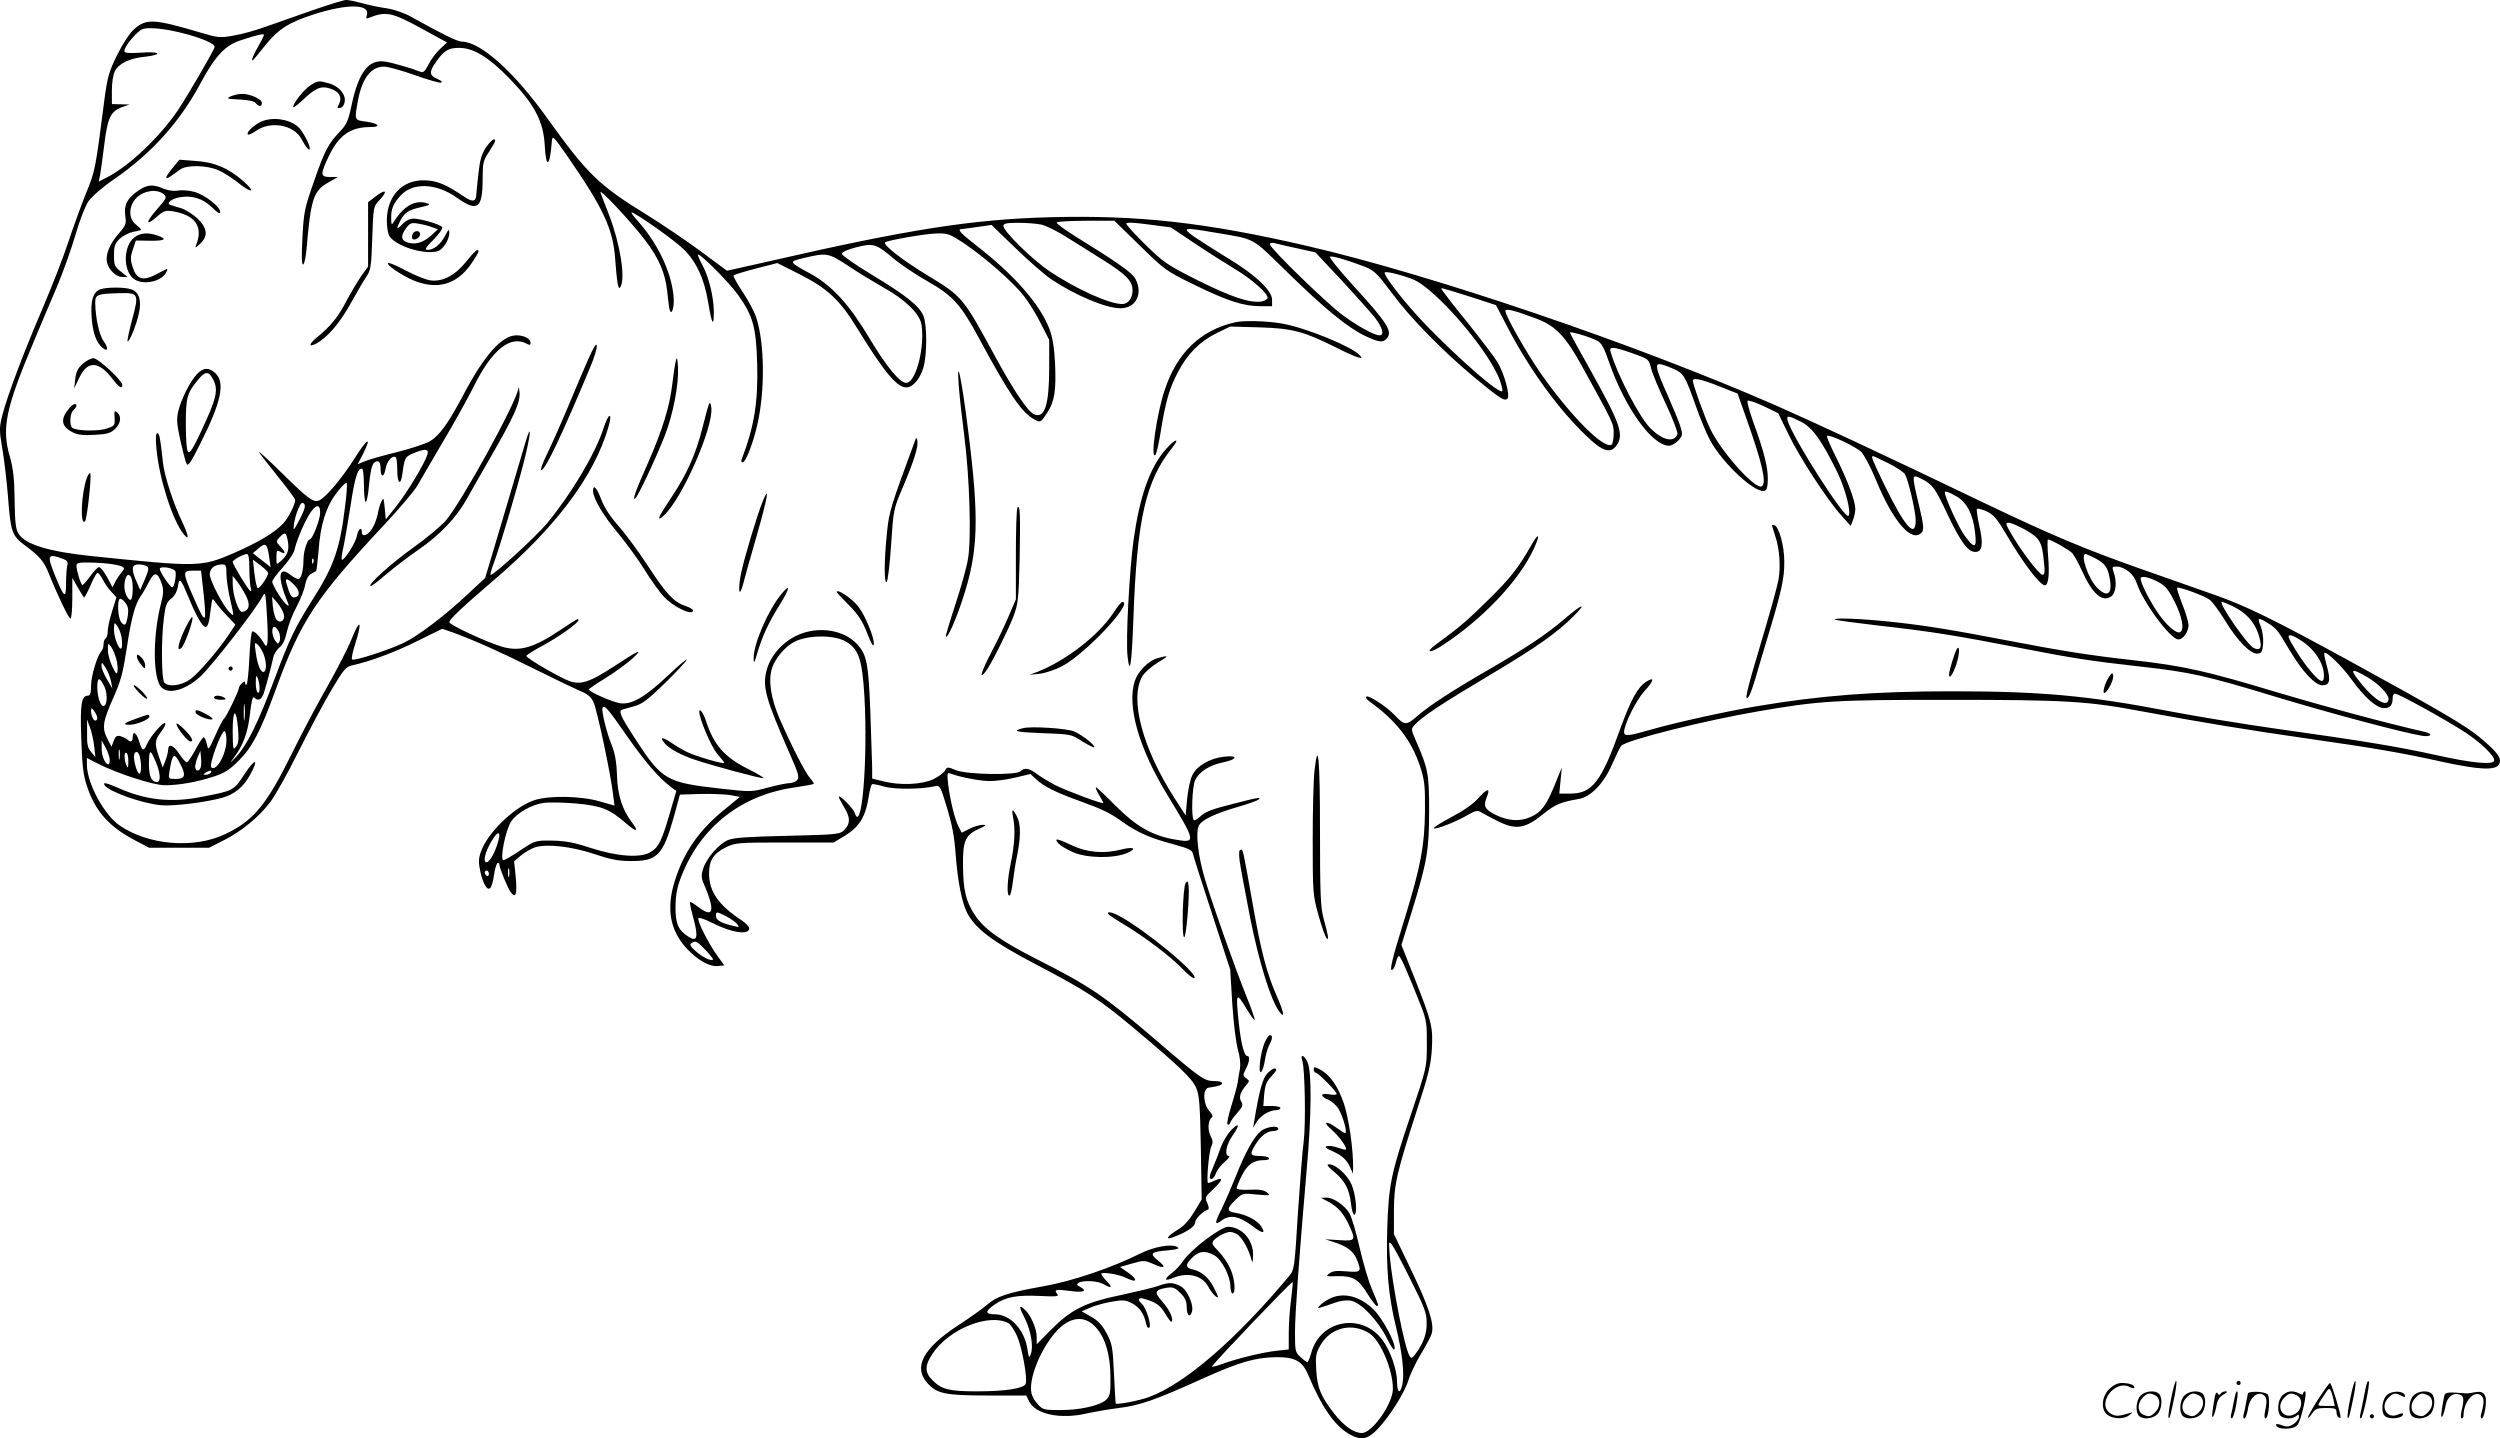 <svg version="1.0" xmlns="http://www.w3.org/2000/svg"
  viewBox="0 0 1200.228 690.455"
 preserveAspectRatio="xMidYMid meet">
<g transform="translate(-0.285,690.971) scale(0.1,-0.1)"
fill="#000000" stroke="none">
<path d="M1505 6861 c-77 -27 -178 -63 -225 -79 -47 -17 -117 -37 -155 -43
-66 -12 -76 -11 -165 16 -221 65 -255 66 -314 14 -19 -16 -54 -69 -80 -122
-40 -81 -47 -106 -61 -209 -44 -342 -45 -350 -90 -458 -23 -58 -61 -162 -84
-232 -23 -70 -77 -209 -120 -310 -93 -216 -174 -431 -197 -522 -15 -60 -15
-72 0 -160 9 -52 21 -155 27 -228 13 -173 19 -190 82 -237 72 -53 92 -78 116
-139 39 -98 94 -212 102 -212 5 0 9 44 9 98 l0 97 26 -45 c14 -25 28 -47 30
-49 2 -2 16 23 31 57 14 34 30 62 34 62 5 0 16 -15 25 -32 9 -18 27 -45 41
-59 l25 -27 -21 -67 c-12 -37 -21 -80 -21 -95 0 -16 -4 -32 -10 -35 -5 -3 -10
-16 -10 -29 0 -12 -5 -27 -10 -32 -20 -20 -50 -120 -50 -166 0 -36 -4 -48 -15
-48 -31 0 -38 -39 -32 -204 4 -126 9 -175 26 -226 39 -122 105 -198 231 -264
l68 -36 145 0 144 0 69 35 c86 43 171 113 225 185 23 30 84 139 135 242 52
103 123 237 159 297 57 96 69 110 97 116 86 19 204 62 314 117 l120 59 55 -19
c105 -39 226 -93 394 -177 94 -47 191 -93 216 -104 33 -13 50 -28 61 -52 17
-35 83 -345 94 -442 l7 -55 -69 20 c-92 27 -249 30 -319 5 -97 -33 -226 -160
-255 -251 -10 -30 -10 -50 -1 -91 15 -65 36 -97 50 -75 5 8 13 36 16 62 4 26
11 50 16 54 5 3 9 1 9 -5 0 -17 40 -115 55 -135 24 -31 31 -10 24 71 l-8 78
32 27 c18 15 47 32 66 39 55 19 174 6 286 -31 76 -26 118 -34 175 -34 129 -1
156 27 209 216 l28 103 96 3 c53 1 117 -1 144 -5 l48 -9 -78 -64 c-121 -99
-193 -204 -236 -344 -39 -128 -22 -230 55 -316 54 -59 113 -93 155 -88 l29 3
-36 50 c-42 59 -95 165 -88 177 3 4 31 -5 62 -21 100 -51 182 -62 182 -27 0 7
-18 25 -39 39 -109 72 -154 137 -154 223 0 64 21 96 81 126 45 22 57 23 282
23 l235 0 45 27 c79 46 109 95 125 202 4 26 11 48 14 51 4 2 30 -3 57 -11 48
-15 178 -14 244 1 25 6 27 3 59 -102 24 -79 36 -140 42 -227 10 -131 30 -229
55 -279 40 -76 122 -138 326 -245 243 -127 311 -171 474 -308 214 -179 282
-243 300 -288 15 -34 18 -82 22 -288 l4 -247 -37 -61 c-25 -41 -50 -68 -81
-86 -47 -28 -60 -50 -19 -34 64 24 105 51 105 69 0 18 36 55 61 63 7 2 6 13
-2 32 -13 27 -11 30 30 68 45 43 48 59 6 40 -14 -7 -29 -12 -32 -12 -10 0 4
156 16 178 8 15 7 27 -5 50 -15 31 -11 76 8 88 5 3 -1 17 -13 30 -31 33 -33
107 -4 112 49 7 65 13 65 22 0 6 -18 10 -39 10 -46 0 -64 12 -278 196 -250
214 -320 261 -571 388 -175 89 -254 145 -299 213 -43 65 -56 120 -57 238 -1
118 11 146 77 176 36 16 38 19 17 19 -14 0 -43 -9 -63 -19 l-37 -19 -14 27
c-19 35 -42 131 -51 205 -6 54 -5 58 12 52 43 -17 142 -36 188 -36 28 0 83 7
123 17 l72 17 28 -26 c35 -33 92 -62 209 -104 112 -41 142 -55 208 -102 67
-48 133 -77 240 -105 70 -19 91 -28 94 -43 2 -10 43 -140 92 -289 l88 -270 10
-165 c6 -92 18 -190 27 -220 10 -33 13 -68 10 -90 -4 -19 -9 -49 -11 -67 -3
-18 -17 -69 -31 -114 -14 -44 -22 -84 -18 -87 4 -4 9 -1 12 6 2 8 18 30 35 49
26 30 29 38 19 54 -13 21 -5 46 26 82 14 16 14 19 -2 30 -17 13 -17 15 -2 45
18 34 21 62 7 62 -15 0 -30 59 -41 160 -15 147 -13 150 39 64 18 -30 35 -53
37 -51 3 3 -14 51 -37 108 -54 133 -161 435 -200 564 -34 112 -48 230 -30 262
14 27 77 57 187 89 49 14 93 30 99 35 13 13 4 12 -105 -16 -124 -31 -149 -41
-177 -67 -13 -12 -26 -19 -29 -15 -13 13 -8 162 7 192 19 40 69 72 135 85 70
15 73 35 3 27 -69 -8 -130 -44 -152 -89 -10 -20 -21 -71 -25 -115 l-7 -78 -54
84 c-154 240 -216 477 -154 584 11 18 43 47 73 65 57 34 57 38 0 22 -43 -12
-93 -62 -109 -109 -39 -119 19 -323 157 -549 139 -228 139 -231 32 -212 -108
19 -184 64 -282 162 -48 49 -90 88 -93 88 -4 0 2 -16 14 -36 12 -19 21 -37 21
-39 0 -8 -174 57 -230 85 -30 16 -70 40 -89 54 -38 29 -61 32 -79 13 -21 -20
-256 -16 -309 5 -41 17 -43 17 -53 -1 -5 -11 -31 -29 -56 -42 -55 -26 -160
-31 -241 -10 l-53 13 0 56 c-1 32 -5 154 -9 272 -9 227 -17 268 -64 318 -64
69 -186 87 -284 43 -70 -31 -128 -95 -148 -163 -24 -84 -9 -137 115 -420 36
-81 41 -100 30 -113 -7 -8 -24 -15 -38 -15 -13 0 -60 -10 -102 -21 -78 -21
-80 -22 -229 -5 -258 29 -279 41 -403 230 -78 120 -89 144 -65 150 6 2 32 9
57 16 36 10 65 32 148 113 56 55 102 105 102 110 0 5 -42 -30 -92 -78 -111
-104 -174 -140 -230 -131 -37 6 -148 55 -148 66 0 3 38 29 84 57 46 29 103 71
127 93 54 50 28 39 -93 -41 -109 -71 -153 -87 -206 -71 -41 13 -212 111 -212
123 0 4 33 25 74 47 80 43 176 111 176 125 0 10 -6 6 -80 -43 -133 -90 -201
-110 -287 -85 -74 22 -253 105 -253 118 0 13 61 71 220 207 294 252 475 495
543 727 23 78 2 74 -23 -4 -39 -121 -154 -314 -272 -457 -53 -63 -253 -246
-269 -246 -4 0 2 23 13 52 29 77 113 359 148 499 32 126 36 189 5 84 -10 -33
-57 -193 -105 -355 l-88 -295 -84 -78 c-107 -101 -239 -201 -306 -233 -73 -35
-240 -89 -249 -80 -4 3 3 37 15 74 37 116 23 126 -21 15 -15 -37 -65 -135
-112 -218 -47 -82 -124 -227 -170 -321 -123 -250 -186 -325 -322 -389 -149
-71 -368 -53 -506 42 -75 52 -156 202 -157 291 l0 33 48 -25 c93 -48 270 -106
326 -106 67 0 154 15 236 42 52 17 76 33 120 77 64 64 104 141 175 336 123
337 192 442 523 796 73 78 145 163 159 188 14 25 70 120 123 211 54 91 121
211 149 268 87 174 174 243 252 202 15 -8 19 -7 19 4 0 20 -31 36 -68 36 -69
0 -153 -94 -252 -281 -74 -140 -116 -199 -162 -227 -18 -11 -89 -35 -157 -52
-69 -17 -139 -37 -158 -45 l-33 -14 26 50 c44 89 20 75 -41 -22 -59 -93 -133
-182 -167 -200 -28 -15 -52 2 -182 130 -65 64 -115 109 -110 101 4 -8 45 -61
91 -118 46 -56 83 -107 83 -112 0 -23 -33 -87 -58 -114 -42 -44 -119 -90 -238
-142 -156 -67 -168 -67 -689 -13 -199 21 -309 55 -342 105 -15 23 -18 51 -20
164 -1 103 -7 151 -22 205 -41 138 -23 229 114 555 29 69 78 186 110 260 31
74 72 189 91 255 19 66 47 138 62 159 15 22 69 69 122 105 181 125 316 275
415 460 71 133 120 185 198 209 80 26 107 32 107 24 0 -4 -11 -25 -23 -47 -26
-45 -39 -75 -32 -75 3 0 28 30 57 67 65 82 116 115 238 154 162 52 271 50 254
-4 -5 -17 -3 -19 12 -12 81 32 109 26 258 -56 l115 -63 -33 -31 c-18 -16 -43
-49 -55 -73 -17 -34 -26 -42 -39 -37 -36 15 -134 44 -170 49 -79 13 -127 -50
-161 -208 -15 -73 -24 -94 -53 -124 -59 -62 -76 -94 -127 -241 -46 -131 -50
-150 -56 -271 -5 -88 -4 -130 3 -130 6 0 13 35 17 78 20 236 33 276 103 315
l47 27 -37 0 c-47 0 -48 13 -9 95 50 106 105 145 204 145 53 0 37 18 -23 26
-56 7 -56 7 -39 99 20 109 63 165 126 165 18 0 83 -18 145 -40 62 -22 120 -39
128 -37 9 3 3 9 -17 18 -41 17 -41 35 -3 87 36 50 57 62 107 62 68 0 140 -43
238 -143 122 -125 167 -208 173 -324 6 -115 25 -106 34 16 3 33 5 32 79 -75
166 -240 215 -343 225 -484 9 -121 15 -154 25 -139 26 41 0 206 -54 347 -19
48 -37 96 -41 107 -11 28 143 -135 213 -227 66 -85 98 -160 107 -246 3 -31 8
-68 10 -82 10 -47 27 7 20 64 -13 118 -79 253 -174 358 -19 21 -31 38 -27 38
17 0 203 -131 248 -175 63 -60 102 -146 120 -258 17 -104 27 -121 27 -46 0 72
-25 173 -56 228 -13 24 -22 46 -20 48 8 9 150 -133 193 -194 71 -100 86 -153
91 -330 5 -184 -14 -301 -75 -460 -3 -7 -1 -13 5 -13 15 0 50 90 71 182 37
162 35 388 -5 512 -9 28 -39 84 -66 125 -27 40 -47 76 -43 79 3 3 51 18 108
33 l102 26 109 -55 c131 -67 190 -121 271 -253 133 -216 193 -289 239 -289 31
0 65 39 82 95 18 61 18 205 0 249 -20 47 -82 97 -246 196 -80 48 -145 94 -145
101 0 9 26 21 70 32 82 21 94 17 186 -61 32 -26 101 -72 154 -102 122 -69 161
-112 249 -276 147 -272 206 -358 267 -389 27 -14 28 -14 58 31 37 57 45 105
39 242 -4 76 -12 123 -27 163 -46 119 -167 257 -348 398 -75 58 -97 81 -75 81
4 0 38 5 76 10 l69 10 116 -112 c64 -62 141 -129 171 -149 119 -79 263 -139
332 -139 74 0 110 69 72 141 -15 29 -81 76 -296 209 -48 30 -85 58 -82 62 3 4
66 8 141 8 l136 0 123 -120 c118 -116 127 -122 256 -185 160 -79 241 -105 319
-105 l59 0 0 31 c0 44 -81 121 -215 201 -60 37 -132 83 -160 102 -59 43 -51
45 90 21 213 -36 181 -20 355 -189 182 -178 292 -268 375 -308 66 -31 85 -34
103 -16 34 34 10 73 -163 262 -65 72 -113 132 -107 134 13 4 85 -17 168 -49
44 -18 59 -32 127 -123 89 -121 241 -276 391 -402 129 -107 152 -122 166 -108
14 14 -14 117 -47 174 -14 24 -82 113 -150 198 -69 84 -123 155 -121 158 2 2
62 -16 134 -39 l129 -42 60 -115 c103 -196 241 -386 373 -512 78 -76 117 -88
146 -46 36 51 18 103 -119 349 -58 103 -105 189 -105 192 0 8 98 -21 131 -39
20 -10 33 -33 58 -106 76 -217 206 -398 287 -398 11 0 31 11 44 25 21 23 22
28 11 65 -6 22 -34 88 -60 148 -27 59 -51 118 -52 132 -5 29 8 29 76 0 51 -22
58 -34 109 -178 20 -57 50 -131 68 -164 59 -111 220 -261 263 -244 11 4 15 21
15 58 0 58 -19 133 -71 275 -18 51 -30 95 -26 99 4 4 39 -8 77 -26 l70 -34 49
-101 c54 -112 187 -316 255 -391 l44 -49 11 28 c6 16 11 39 11 53 0 39 -37
137 -91 246 -28 55 -48 102 -45 105 10 10 138 -51 165 -77 14 -15 46 -75 70
-134 83 -203 175 -307 221 -251 10 13 8 36 -14 128 -36 152 -36 152 12 128 53
-27 65 -43 125 -171 62 -131 98 -180 133 -180 34 0 40 38 19 127 -9 41 -14 77
-11 80 3 3 24 -2 46 -12 34 -16 50 -34 97 -114 79 -135 160 -241 183 -241 17
0 23 50 16 136 -4 46 -4 84 -1 84 14 0 102 -50 117 -66 9 -11 30 -48 46 -84
50 -111 98 -154 141 -123 23 16 28 72 11 117 -8 23 -7 26 13 26 39 0 84 -36
97 -77 29 -91 163 -273 201 -273 23 0 49 37 49 70 -1 14 -14 59 -30 99 -16 41
-28 77 -25 79 7 7 133 -39 157 -58 13 -10 47 -56 75 -102 59 -97 123 -161 156
-156 19 3 22 10 25 50 2 25 -4 62 -12 82 -17 42 -13 43 34 15 42 -26 47 -32
107 -134 60 -100 121 -165 155 -165 36 0 41 23 22 92 -9 32 -15 61 -12 63 9
10 88 -67 131 -128 62 -86 120 -137 156 -137 29 0 41 14 41 51 0 10 5 19 11
19 16 0 236 -121 329 -181 82 -52 154 -122 147 -142 -7 -20 -109 -10 -275 27
-185 41 -361 70 -762 126 -162 23 -396 61 -520 85 -390 75 -615 96 -1045 96
-373 0 -632 -20 -940 -72 -149 -25 -392 -79 -510 -113 -103 -30 -125 -32 -125
-11 0 37 56 150 97 196 48 52 51 73 8 45 -41 -27 -72 -84 -126 -232 -89 -248
-133 -304 -236 -304 l-54 0 6 63 6 62 -29 -71 c-44 -110 -69 -144 -120 -166
-53 -24 -110 -20 -173 12 -48 25 -55 40 -39 81 20 47 4 46 -39 -2 -25 -29 -71
-61 -132 -93 -51 -27 -88 -51 -82 -53 14 -5 107 32 162 64 37 21 48 24 63 14
11 -7 45 -25 77 -41 92 -47 135 -40 227 35 53 43 83 55 166 69 59 10 122 76
162 170 19 43 38 82 43 86 29 28 401 121 658 165 297 51 365 55 910 55 569 0
669 -6 935 -56 286 -53 512 -90 785 -129 328 -47 456 -69 646 -111 188 -41
263 -44 280 -13 14 28 -5 55 -93 129 -69 57 -195 131 -633 371 -359 196 -489
260 -640 313 -71 25 -233 82 -358 126 -272 96 -430 163 -752 317 -470 226
-813 386 -1000 468 -675 295 -1646 625 -2246 764 -488 113 -810 149 -1234 138
-373 -10 -677 -57 -1356 -213 l-196 -44 -124 92 c-69 51 -187 131 -263 178
-229 141 -284 195 -474 460 -159 223 -321 369 -412 370 -23 1 -90 34 -241 118
-33 19 -82 36 -120 42 -35 5 -89 16 -119 25 -30 8 -64 15 -75 15 -11 0 -83
-22 -160 -49z m-615 -113 c84 -22 146 -49 143 -64 -3 -17 -126 -228 -175 -302
-88 -130 -234 -269 -342 -324 l-39 -20 7 34 c3 18 12 84 20 147 16 127 30 157
87 177 l34 12 -42 1 -43 1 0 65 c0 38 6 78 15 94 18 36 71 61 141 68 91 10 78
27 -14 20 -64 -4 -82 -2 -82 8 0 23 64 99 90 106 35 9 113 0 200 -23z m4849
-1007 c64 -43 150 -97 191 -122 84 -50 164 -121 158 -141 -3 -7 -17 -14 -31
-16 -57 -7 -143 22 -300 100 -153 77 -167 87 -254 172 -51 50 -93 96 -93 102
0 7 34 6 107 -4 l107 -14 115 -77z m-735 90 c21 -5 70 -29 110 -54 39 -24 116
-72 171 -107 123 -76 155 -108 155 -154 0 -38 -21 -66 -49 -66 -62 0 -216 69
-347 156 -83 55 -224 193 -224 219 0 12 15 15 73 15 39 0 89 -4 111 -9z m-372
-90 c103 -70 230 -182 284 -249 24 -31 63 -92 84 -136 l40 -78 0 -132 c0 -182
-22 -248 -73 -225 -30 13 -98 115 -182 269 -160 295 -160 295 -333 400 -115
70 -211 144 -200 156 11 10 194 42 250 43 52 1 62 -3 130 -48z m1610 -26 l76
-17 123 -131 c67 -73 140 -154 161 -180 39 -51 49 -87 23 -87 -25 0 -104 44
-175 96 -76 55 -350 322 -350 340 0 9 9 10 33 4 17 -5 66 -16 109 -25z m-2165
-83 c48 -32 124 -78 168 -103 101 -56 171 -123 181 -174 19 -102 -23 -275 -69
-283 -30 -6 -95 72 -182 217 -95 159 -177 249 -280 306 -108 59 -108 58 -29
77 106 25 114 24 211 -40z m2706 -62 c109 -41 371 -345 422 -490 8 -24 13 -45
10 -48 -18 -19 -312 248 -444 403 -70 81 -121 152 -121 165 0 10 65 -5 133
-30z m601 -192 c88 -34 136 -85 212 -223 154 -279 154 -278 154 -327 0 -26 -5
-50 -10 -53 -37 -23 -193 134 -336 336 -72 103 -173 281 -174 306 0 14 52 0
154 -39z m458 -165 c76 -27 77 -27 88 -73 6 -25 39 -102 72 -173 33 -70 57
-134 54 -142 -16 -42 -72 -29 -129 28 -52 51 -157 252 -191 365 -10 30 9 29
106 -5z m415 -158 l88 -35 47 -133 c72 -204 93 -297 69 -312 -30 -18 -192 162
-246 273 -26 52 -85 216 -85 234 0 16 42 7 127 -27z m392 -170 c55 -27 101
-92 176 -245 38 -80 67 -192 52 -207 -17 -17 -265 370 -291 455 -9 29 2 28 63
-3z m-6594 -157 c-12 -41 -96 -181 -149 -248 l-51 -64 -5 54 c-5 51 -6 53 -17
30 -7 -14 -14 -41 -17 -60 -4 -19 -15 -50 -26 -67 -20 -34 -50 -44 -50 -18 0
29 -18 15 -24 -19 -6 -33 -63 -122 -72 -113 -3 2 0 26 6 53 6 26 22 117 35
201 22 143 34 183 56 183 5 0 9 -36 9 -80 0 -44 4 -80 9 -80 5 0 12 38 16 86
5 53 13 91 22 100 20 19 33 9 33 -26 0 -44 17 -44 24 0 6 37 35 68 50 53 3 -3
6 -30 6 -59 0 -68 17 -79 25 -17 10 75 13 80 53 97 55 23 75 21 67 -6z m7015
-43 c38 -19 74 -43 79 -53 17 -32 51 -179 51 -221 0 -90 -53 -30 -151 172 -57
119 -65 137 -54 137 3 0 37 -16 75 -35z m-7410 -203 c-25 -208 -54 -290 -157
-452 -83 -131 -111 -189 -182 -380 -78 -208 -132 -318 -183 -372 -33 -35 -35
-36 -14 -8 46 60 69 122 79 213 7 62 13 85 20 78 18 -18 34 -12 45 17 10 29
37 129 47 176 3 16 17 37 30 48 16 12 27 37 35 74 7 31 27 85 47 121 19 37 38
84 41 106 5 25 15 44 27 51 11 6 22 12 25 14 3 2 8 45 12 95 9 128 36 215 89
283 24 31 45 51 47 44 2 -6 -1 -55 -8 -108z m7735 45 c50 -27 81 -88 90 -174
9 -77 -2 -80 -50 -15 -28 38 -95 184 -95 207 0 9 15 5 55 -18z m-7953 -110
c-30 -57 -32 -59 -28 -26 2 19 11 53 20 74 13 30 19 36 28 27 9 -9 5 -26 -20
-75z m98 32 c0 -33 -37 -129 -50 -129 -12 0 -30 -58 -30 -95 0 -52 -11 -95
-25 -95 -7 0 -24 9 -39 21 -57 45 -62 -13 -11 -135 6 -14 5 -17 -4 -11 -17 10
-71 95 -71 112 0 7 22 38 50 68 27 30 52 67 56 82 9 42 42 123 70 170 30 51
54 57 54 12z m8185 -82 c69 -39 81 -57 90 -149 6 -54 5 -68 -6 -68 -16 0 -108
122 -152 200 -26 45 -27 50 -10 50 10 0 45 -15 78 -33z m-8340 -56 c7 -43 -1
-65 -34 -95 -21 -19 -21 -19 -21 18 0 34 2 36 20 26 26 -14 25 -2 -2 27 -21
22 -21 23 -3 43 26 28 32 25 40 -19z m-90 -75 l7 -49 -42 33 -43 34 28 24 c33
28 41 22 50 -42z m-95 -53 c0 -38 3 -79 6 -93 5 -18 4 -22 -4 -15 -14 13 -82
126 -82 137 0 9 50 37 68 38 8 0 12 -20 12 -67z m8859 48 c49 -26 62 -42 72
-96 15 -78 -10 -97 -60 -47 -42 42 -83 162 -55 162 3 0 22 -9 43 -19z m-9760
-2 c26 -9 32 -16 27 -33 -3 -11 -6 -50 -6 -85 0 -78 -8 -73 -50 28 -43 106
-40 114 29 90z m1208 -21 c-3 -8 -6 -5 -6 6 -1 11 2 17 5 13 3 -3 4 -12 1 -19z
m-217 -49 c0 -18 -43 -80 -51 -72 -4 4 -11 37 -15 72 l-7 64 37 -28 c20 -15
36 -31 36 -36z m-747 42 c58 -10 65 -16 44 -38 -8 -10 -22 -30 -30 -45 l-14
-28 -27 51 c-15 27 -33 48 -39 46 -7 -2 -25 -22 -42 -45 -16 -22 -33 -41 -36
-41 -7 -1 -29 69 -29 93 0 13 11 16 63 15 34 0 83 -4 110 -8z m165 -10 c11 -7
9 -18 -9 -61 l-23 -53 -17 39 c-27 60 -25 84 9 84 15 0 33 -4 40 -9z m382 -38
c0 -27 9 -83 19 -126 18 -77 18 -78 -1 -60 -31 28 -98 155 -98 185 0 29 22 47
58 48 20 0 22 -5 22 -47z m-247 17 c10 -9 -2 -80 -13 -80 -10 0 -60 73 -60 89
0 13 57 7 73 -9z m131 -52 c24 -215 21 -220 -43 -74 -52 118 -52 126 -2 126
l39 0 6 -52z m-194 -13 c9 -26 8 -46 -4 -92 -37 -143 -40 -329 -7 -391 27 -51
116 -33 195 39 54 49 267 323 298 383 15 28 16 24 23 -98 7 -124 3 -157 -15
-125 -20 35 -49 64 -57 56 -4 -5 -10 -62 -13 -127 -3 -65 -9 -122 -13 -126 -4
-4 -7 -2 -7 6 0 10 -3 10 -15 0 -8 -7 -15 -17 -15 -23 0 -14 -61 -140 -71
-147 -5 -3 -24 -39 -42 -80 -34 -75 -34 -75 -41 -42 -4 17 -11 32 -15 32 -5 0
-23 -27 -40 -60 -18 -33 -36 -60 -41 -60 -6 0 -22 18 -36 40 -29 44 -54 52
-54 18 -1 -13 -7 -36 -14 -53 l-12 -30 -17 49 c-23 66 -22 81 9 122 15 19 24
38 20 42 -9 8 -71 -63 -87 -100 -16 -38 -24 -35 -38 12 -12 42 -31 54 -31 20
0 -21 -10 -26 -25 -11 -6 5 -20 12 -32 16 -19 5 -25 1 -34 -22 l-11 -28 -18
35 c-29 53 -24 85 25 195 38 85 48 123 66 240 22 147 40 214 69 255 10 14 27
44 39 68 25 49 42 46 61 -13z m-146 29 c10 -25 7 -104 -4 -104 -14 0 -30 35
-30 64 0 30 9 56 20 56 4 0 11 -7 14 -16z m548 -81 c24 -45 19 -74 -15 -81
-19 -4 -47 80 -47 137 l0 36 20 -25 c11 -14 30 -44 42 -67z m9178 65 c38 -20
51 -34 83 -97 36 -72 48 -133 27 -146 -18 -11 -72 37 -115 104 -40 62 -75 133
-75 152 0 16 34 10 80 -13z m-9451 -78 c35 -86 66 -140 80 -140 12 0 18 19 26
88 7 52 7 53 23 30 8 -13 33 -42 55 -65 l40 -42 -28 -43 c-51 -77 -147 -189
-188 -219 -43 -31 -103 -39 -125 -17 -14 14 -16 208 -2 313 7 57 13 74 35 91
16 12 28 34 32 58 7 46 13 40 52 -54z m505 63 c29 -28 31 -56 5 -61 -16 -3
-24 8 -39 61 -11 34 0 34 34 0z m-797 -146 c-7 -49 -15 -57 -33 -33 -15 21
-19 97 -7 110 4 4 16 -3 26 -16 14 -17 18 -33 14 -61z m748 5 c8 -30 -14 -48
-34 -28 -7 8 -15 36 -18 62 l-4 49 25 -29 c14 -17 28 -41 31 -54z m9358 37
c74 -37 115 -89 131 -166 8 -36 -4 -49 -33 -33 -32 17 -171 220 -151 220 6 0
30 -10 53 -21z m-10137 -145 c3 -17 4 -40 2 -51 -7 -30 -38 40 -38 84 1 35 2
37 15 19 8 -11 17 -34 21 -52z m756 22 c6 -14 7 -33 4 -43 -7 -17 -8 -17 -22
1 -16 23 -19 66 -4 66 6 0 15 -11 22 -24z m2723 -47 c61 -36 77 -85 88 -263
17 -309 -13 -667 -47 -558 -7 21 -76 91 -76 76 0 -5 12 -27 25 -49 31 -50 31
-79 2 -109 -22 -22 -29 -23 -273 -29 -186 -4 -259 -9 -285 -20 -45 -18 -106
-89 -121 -140 -10 -33 -9 -45 12 -90 12 -29 25 -67 27 -84 6 -42 -14 -44 -63
-7 -19 15 -36 25 -38 23 -3 -2 5 -39 17 -82 24 -90 16 -112 -27 -83 -48 31
-61 63 -60 146 1 57 8 92 29 145 94 238 290 390 548 425 45 7 84 14 86 16 3 2
-5 14 -16 27 -23 25 -84 143 -145 281 -45 103 -58 190 -38 250 15 45 62 101
104 123 65 35 195 36 251 2z m6983 7 c68 -43 112 -111 112 -171 0 -43 -23 -30
-82 45 -35 45 -88 131 -88 143 0 13 21 7 58 -17z m-9781 -63 c15 -38 17 -79 4
-88 -15 -9 -32 31 -40 91 -7 47 -6 52 7 41 8 -6 21 -26 29 -44z m-706 -26 c6
-21 8 -48 6 -60 -3 -18 -7 -14 -25 23 -12 25 -22 61 -21 80 0 33 0 34 15 15 8
-11 19 -37 25 -58z m-25 -108 l6 -34 -26 44 c-14 23 -26 53 -26 65 0 18 3 17
20 -10 11 -17 22 -46 26 -65z m10830 21 c53 -30 104 -82 104 -105 0 -44 -60
-13 -125 65 -65 79 -60 87 21 40z m-10117 -53 c1 -16 -3 -26 -9 -22 -5 3 -10
25 -9 48 0 33 2 38 9 22 5 -11 9 -33 9 -48z m-745 7 c17 -37 14 -94 -5 -94
-14 0 -29 46 -29 91 0 49 11 50 34 3z m673 -156 c-2 -18 -4 -4 -4 32 0 36 2
50 4 33 2 -18 2 -48 0 -65z m1838 -85 c85 -121 149 -196 207 -240 l28 -21 -29
-98 c-40 -139 -55 -171 -93 -194 -48 -31 -161 -23 -293 20 -76 25 -119 33
-181 34 -80 1 -81 1 -152 -46 -40 -27 -76 -48 -82 -48 -19 0 10 145 37 186 26
40 100 82 156 89 29 4 100 2 158 -3 119 -11 159 -27 234 -92 55 -48 68 -46 30
4 -45 59 -68 132 -70 226 -2 59 -9 101 -24 139 -27 66 -52 171 -45 183 9 15
27 -6 119 -139z m-2545 90 c0 -7 -4 -13 -9 -13 -10 0 -21 25 -21 48 1 15 3 14
15 -2 8 -11 15 -26 15 -33z m676 -54 c4 -49 2 -69 -10 -84 -14 -19 -15 -13
-16 75 0 108 17 114 26 9z m-691 -82 l6 -52 -20 24 c-17 19 -21 36 -20 90 l0
66 14 -38 c8 -21 17 -62 20 -90z m635 28 c0 -66 -49 -152 -73 -129 -12 12 48
174 64 174 5 0 9 -20 9 -45z m-560 -92 c0 -13 -3 -23 -6 -23 -16 0 -33 39 -33
75 l0 40 19 -35 c11 -19 19 -45 20 -57z m47 5 c-2 -13 -4 -5 -4 17 -1 22 1 32
4 23 2 -10 2 -28 0 -40z m42 -16 c0 -30 -2 -33 -9 -17 -12 28 -12 67 0 60 6
-3 10 -23 9 -43z m55 26 c10 -40 7 -93 -5 -81 -13 13 -27 73 -22 91 7 19 20
14 27 -10z m76 -24 c31 -71 24 -120 -13 -91 -15 11 -22 51 -18 110 2 38 9 34
31 -19z m216 -30 c-8 -21 -26 -17 -26 6 0 10 6 32 13 47 l12 28 3 -34 c2 -18
1 -39 -2 -47z m-96 15 c27 -52 21 -69 -24 -69 -34 0 -35 1 -30 33 15 93 23 98
54 36z m145 -39 c-3 -5 -14 -10 -23 -10 -15 0 -15 2 -2 10 20 13 33 13 25 0z
m1374 -348 c-14 -44 -38 -82 -50 -82 -19 0 -8 47 23 100 35 60 50 50 27 -18z
m58 -149 c-3 -10 -5 -2 -5 17 0 19 2 27 5 18 2 -10 2 -26 0 -35z m-97 11 c0
-8 -4 -12 -10 -9 -5 3 -10 10 -10 16 0 5 5 9 10 9 6 0 10 -7 10 -16z m1139
-203 c20 -11 44 -27 52 -37 13 -16 12 -17 -16 -10 -58 13 -85 28 -85 47 0 24
2 23 49 0z m-99 -162 c22 -23 38 -44 36 -46 -9 -9 -48 10 -82 39 -26 23 -32
33 -22 39 21 14 26 11 68 -32z M660 3758 c0 -9 9 -26 20 -39 19 -23 19 -23 20
-3 0 11 -9 29 -20 39 -17 15 -20 16 -20 3z M1100 3700 c0 -5 5 -10 10 -10 6 0
10 5 10 10 0 6 -4 10 -10 10 -5 0 -10 -4 -10 -10z M670 3585 c18 -19 36 -32
39 -30 6 7 -50 65 -63 65 -5 0 5 -16 24 -35z M1030 3560 c0 -5 15 -10 33 -10
24 0 28 3 17 10 -20 13 -50 13 -50 0z M942 3488 c5 -14 69 -39 81 -31 8 5 -60
43 -76 43 -5 0 -7 -6 -5 -12z M658 3460 c-59 -20 -70 -30 -34 -30 34 0 96 26
96 39 0 13 -2 13 -62 -9z M850 3435 c0 -18 53 -85 67 -85 10 0 11 5 4 18 -12
23 -71 78 -71 67z M890 3889 c-32 -69 -40 -110 -17 -91 16 14 62 141 53 149
-3 3 -19 -23 -36 -58z M1493 6500 c-31 -19 -91 -96 -81 -105 2 -2 28 18 56 45
56 53 86 61 136 38 31 -14 41 -40 26 -69 -10 -18 -9 -20 7 -17 11 2 19 14 21
32 4 36 -29 72 -77 86 -48 13 -51 13 -88 -10z M1110 6447 c-22 -11 -18 -12 42
-15 43 -2 71 -8 78 -17 16 -19 30 -19 30 1 0 18 -58 44 -97 43 -15 0 -39 -6
-53 -12z M1253 6324 c-36 -18 -69 -51 -60 -60 3 -3 20 4 38 17 71 50 183 30
220 -40 22 -42 39 -60 39 -43 0 20 -36 85 -56 103 -45 39 -128 49 -181 23z
M2336 6202 c-20 -30 -29 -58 -36 -123 -5 -46 -10 -91 -10 -99 -1 -40 -17 -43
-61 -13 -84 57 -131 77 -190 77 -106 2 -178 -76 -179 -192 0 -29 5 -62 10 -72
26 -49 162 -94 232 -77 27 7 58 55 58 89 -1 20 -4 18 -20 -14 -22 -42 -55 -68
-84 -68 -16 0 -11 10 28 49 27 27 45 54 42 60 -9 13 -101 41 -138 41 -18 0
-38 -10 -53 -26 -28 -30 -32 -26 -11 15 21 40 40 53 99 66 44 10 49 13 29 19
-56 18 -111 -13 -159 -90 -10 -17 -12 -14 -12 19 -1 44 10 70 47 110 58 62
172 57 269 -13 99 -70 123 -52 123 93 0 74 3 86 30 127 16 25 30 48 30 53 0
18 -19 4 -44 -31z m-259 -383 l28 -10 -32 -30 c-38 -33 -72 -44 -108 -35 -36
9 -41 30 -15 67 21 28 27 31 61 25 21 -3 50 -11 66 -17z M1983 5785 c-3 -9 -3
-18 0 -22 10 -10 37 6 37 22 0 20 -29 20 -37 0z M832 6104 c-37 -45 -42 -63
-9 -40 12 9 32 23 45 32 31 23 129 21 184 -4 24 -10 67 -38 96 -61 66 -53 84
-44 22 10 -71 62 -137 90 -228 96 l-78 6 -32 -39z M669 5996 c-55 -37 -72 -70
-65 -121 6 -40 4 -46 -33 -89 -43 -49 -63 -101 -54 -138 9 -35 44 -68 72 -68
l26 0 -32 26 c-30 23 -33 31 -33 78 0 44 4 56 28 80 16 14 45 29 65 33 21 3
37 8 37 10 0 3 -11 14 -25 25 -37 29 -35 90 4 129 35 34 97 43 129 17 18 -15
16 -18 -34 -76 -53 -61 -52 -80 2 -33 33 29 41 32 78 26 107 -18 145 -74 111
-160 -7 -18 -5 -17 18 4 40 37 36 75 -12 122 -22 20 -57 42 -78 49 -21 6 -44
13 -52 16 -23 7 6 31 47 37 58 10 110 -7 153 -49 27 -27 39 -33 39 -22 0 26
-77 85 -126 97 -25 7 -60 9 -77 6 -19 -4 -47 0 -69 9 -51 22 -77 20 -119 -8z
M1803 5964 l-33 -25 0 -155 0 -154 -34 -47 c-18 -27 -51 -82 -72 -122 -38 -74
-76 -120 -143 -174 -36 -30 -37 -46 0 -27 53 29 113 98 166 194 31 56 66 115
77 131 18 26 22 49 26 182 5 149 6 152 33 180 45 48 33 59 -20 17z M648 5770
c-49 -38 -56 -143 -12 -191 38 -42 138 -27 165 23 6 11 7 19 2 16 -4 -2 -29
-14 -55 -28 -61 -31 -91 -20 -109 40 -11 35 -10 49 2 83 l14 42 68 -1 c73 -1
85 8 36 25 -47 16 -83 13 -111 -9z M2242 5655 c-55 -69 -116 -100 -175 -91
-23 4 -75 25 -116 47 -41 22 -78 38 -84 36 -16 -5 63 -59 122 -84 113 -46 205
-20 274 77 20 29 37 57 37 62 0 18 -17 4 -58 -47z M482 5520 c-33 -14 -45 -55
-39 -136 5 -72 22 -119 52 -144 26 -22 30 -2 6 31 -22 29 -40 114 -41 186 0
38 10 42 108 45 101 3 103 0 70 -124 -15 -56 -25 -104 -23 -107 8 -7 44 82 55
136 13 61 1 99 -35 113 -32 12 -122 12 -153 0z M5935 5363 c-167 -37 -281
-146 -340 -324 -39 -115 -71 -339 -45 -313 5 5 16 54 25 109 23 145 42 211 83
288 45 87 105 148 187 188 l64 31 143 -4 c157 -5 210 -19 368 -98 41 -21 86
-41 100 -45 23 -7 24 -6 11 9 -34 40 -255 131 -371 152 -72 13 -184 16 -225 7z
M2826 5183 c-21 -48 -65 -151 -97 -228 -32 -77 -77 -178 -99 -223 -23 -46 -35
-82 -28 -80 22 8 98 168 235 496 19 45 33 92 31 103 -2 13 -17 -11 -42 -68z
M3248 5180 c-4 -14 -12 -67 -18 -118 -12 -103 -47 -217 -115 -372 -61 -137
-77 -183 -63 -174 13 9 93 178 142 301 41 106 68 246 64 330 -3 43 -5 52 -10
33z M400 5163 c-24 -21 -32 -39 -36 -73 l-5 -45 25 52 c39 83 94 80 160 -8 30
-39 46 -49 46 -27 0 21 -116 128 -138 128 -12 0 -36 -12 -52 -27z M948 5113
c-33 -35 -74 -117 -89 -176 -9 -39 -8 -61 10 -143 12 -53 25 -104 30 -112 7
-12 23 12 66 99 100 198 120 292 72 337 -31 29 -58 28 -89 -5z m77 -23 c28
-53 19 -90 -61 -261 -34 -72 -50 -97 -58 -89 -7 7 -11 59 -11 133 0 131 6 150
61 216 32 39 49 39 69 1z M4606 5055 c3 -44 15 -150 26 -235 26 -202 35 -499
18 -594 -6 -39 -34 -138 -61 -220 -27 -82 -48 -151 -45 -153 8 -9 47 78 81
182 75 228 80 382 25 815 -31 247 -56 362 -44 205z M2492 5047 c-6 -63 -276
-554 -351 -639 -24 -26 -93 -84 -155 -128 -106 -76 -215 -174 -205 -184 3 -3
36 22 74 55 39 33 109 87 156 119 104 71 185 157 235 248 21 37 72 128 115
202 112 194 141 261 136 307 -2 21 -4 30 -5 20z M3407 4970 c-4 -8 -18 -58
-31 -111 -32 -129 -75 -225 -151 -339 -63 -94 -74 -120 -35 -85 87 79 238 422
228 517 -3 22 -6 28 -11 18z M338 4953 c-47 -54 -43 -90 14 -119 23 -12 51
-15 104 -12 60 3 77 8 98 27 29 27 34 62 11 81 -13 10 -14 7 -12 -26 2 -37 0
-39 -38 -52 -39 -13 -141 -12 -164 3 -16 9 -13 71 4 85 16 14 20 30 7 30 -5 0
-16 -8 -24 -17z M754 4754 c13 -141 77 -342 130 -408 28 -35 26 -11 -5 55 -44
91 -87 224 -94 289 -13 122 -17 140 -27 140 -7 0 -9 -24 -4 -76z M4398 4800
c-121 -327 -127 -348 -137 -449 -14 -132 -14 -248 -1 -235 5 5 15 86 21 179
11 166 12 172 54 270 56 132 77 200 72 227 -2 16 -5 19 -9 8z M5601 4754 c-78
-88 -126 -225 -156 -437 -20 -146 -38 -481 -29 -557 11 -100 20 -44 28 175 17
484 59 667 188 827 38 48 12 41 -31 -8z M420 4616 c-27 -72 -34 -234 -9 -209
10 10 33 223 25 231 -3 3 -10 -7 -16 -22z M2850 4553 c0 -36 50 -120 120 -203
39 -47 96 -125 127 -175 30 -49 72 -107 92 -129 47 -51 141 -95 141 -67 0 5
-16 15 -35 21 -57 19 -92 56 -179 189 -45 69 -110 158 -144 196 -41 46 -69 90
-83 128 -21 56 -39 74 -39 40z M3665 4504 c-25 -60 -92 -282 -105 -350 -15
-77 -9 -118 9 -54 6 25 36 132 67 239 53 185 63 247 29 165z M4888 4474 c-5
-4 -8 -105 -8 -225 l0 -217 -34 -79 c-18 -43 -56 -123 -85 -177 -48 -93 -60
-134 -26 -90 25 32 104 190 132 261 24 64 26 81 31 278 4 216 2 262 -10 249z
M8510 4387 c0 -2 7 -23 14 -46 22 -62 29 -149 17 -216 -6 -33 -45 -172 -86
-309 -68 -226 -82 -288 -54 -246 5 8 19 47 30 85 11 39 40 135 64 215 61 203
75 265 74 345 0 73 -25 165 -47 173 -7 2 -12 2 -12 -1z M7355 4293 c-62 -109
-100 -158 -205 -261 -100 -99 -135 -130 -254 -217 -57 -42 -26 -43 36 -1 195
129 365 310 435 462 32 70 24 81 -12 17z M3756 4060 c-65 -78 -137 -243 -135
-313 0 -26 4 -21 18 29 25 83 53 143 107 230 49 79 54 106 10 54z M4020 4067
c0 -2 26 -30 59 -63 45 -46 64 -75 87 -134 19 -50 30 -68 32 -54 4 28 -40 137
-74 181 -31 40 -104 89 -104 70z M5350 3970 c-70 -108 -227 -231 -367 -286
l-38 -14 48 5 c28 3 76 19 110 37 114 61 345 308 288 308 -5 0 -23 -22 -41
-50z M7515 3939 c-85 -73 -187 -141 -365 -244 -180 -104 -285 -173 -343 -223
-54 -47 -61 -46 -112 8 -38 39 -124 95 -133 85 -4 -3 2 -13 13 -21 129 -92
204 -187 246 -315 21 -65 24 -90 23 -214 -2 -168 -20 -263 -98 -517 -61 -196
-75 -255 -58 -244 6 3 13 20 17 36 4 17 10 30 14 30 8 0 45 -86 108 -245 24
-62 27 -83 26 -180 0 -110 -1 -111 -76 -335 -96 -284 -107 -336 -114 -545 -6
-195 5 -325 42 -476 29 -119 41 -220 31 -273 -10 -51 -26 -45 -26 9 0 57 -31
148 -69 200 -98 135 -301 99 -343 -61 -7 -24 -15 -44 -19 -44 -3 0 -18 11 -33
25 -25 23 -26 29 -26 119 0 90 20 361 57 791 22 245 24 457 4 503 -15 36 -38
45 -26 10 13 -39 17 -305 7 -386 -6 -42 -18 -198 -28 -347 -16 -261 -17 -271
-41 -300 -254 -305 -500 -518 -673 -582 -48 -18 -158 -39 -161 -31 -1 2 -4 66
-8 143 -6 130 -9 144 -36 195 -22 40 -42 61 -75 79 l-44 25 39 17 c22 10 68
23 103 29 56 10 68 9 99 -7 36 -19 58 -50 68 -97 4 -18 10 -25 16 -19 11 11
-16 96 -37 114 -21 18 -17 31 9 24 60 -17 79 -31 104 -72 14 -24 28 -42 30
-39 12 12 -10 59 -44 97 -40 45 -37 56 20 66 31 5 40 1 67 -25 22 -22 30 -40
30 -66 0 -40 15 -56 25 -25 11 33 -22 107 -55 124 -36 19 -57 19 -107 1 -22
-8 -97 -26 -167 -41 -188 -39 -252 -71 -360 -182 l-56 -57 0 34 c0 42 -29 108
-59 134 -27 25 -27 12 3 -46 28 -56 41 -133 28 -168 -8 -22 -10 -21 -16 20
-14 97 -83 170 -158 170 -47 0 -47 15 2 48 51 35 106 45 212 40 82 -4 96 -3
87 9 -18 21 -7 24 60 15 65 -9 87 -1 50 19 -17 9 -19 13 -8 20 21 13 91 10
119 -6 39 -23 46 -17 17 13 -15 15 -27 32 -27 36 0 12 90 -3 123 -21 48 -24
54 -8 10 24 l-43 30 59 17 c56 16 60 15 102 -3 55 -25 64 -17 20 18 -41 34
-33 41 51 48 46 5 56 8 43 16 -29 16 -110 2 -177 -31 -137 -69 -330 -134 -468
-158 -168 -30 -223 -48 -269 -89 -20 -17 -82 -62 -138 -98 -168 -110 -216
-200 -149 -276 46 -52 85 -61 289 -61 l187 0 12 -25 c29 -65 151 -91 279 -61
37 8 106 20 153 26 100 12 177 39 398 139 182 82 254 103 358 105 90 1 126
-19 154 -86 68 -162 131 -250 207 -289 49 -25 80 -18 126 30 55 57 130 175
147 233 9 29 36 87 61 128 25 41 49 86 52 100 12 46 -16 130 -99 302 l-83 173
0 110 c0 128 13 184 112 490 54 164 66 216 70 288 6 105 1 128 -83 341 l-63
159 50 161 c74 240 83 295 83 486 0 175 -5 201 -65 337 -22 52 -23 53 -3 74
34 38 134 104 368 243 223 133 319 201 401 285 58 60 30 49 -50 -20z m-740
-3173 c66 -131 77 -159 77 -206 2 -54 -17 -103 -57 -155 -14 -17 -17 -18 -25
-5 -24 38 -83 341 -95 480 -5 68 -5 73 9 56 9 -11 50 -87 91 -170z m-574 -97
c-6 -45 -11 -117 -11 -160 l0 -78 -57 -6 c-66 -7 -195 -38 -266 -65 -27 -10
-47 -14 -45 -10 5 14 382 409 387 405 1 -2 -2 -41 -8 -86z m-1358 -111 c11 -5
29 -33 42 -61 24 -53 52 -205 42 -231 -9 -22 -97 -36 -233 -36 -136 0 -171 9
-216 55 -36 36 -36 70 2 126 78 118 269 195 363 147z m423 -23 c44 -50 68
-132 68 -237 1 -75 -2 -90 -19 -107 -29 -29 -126 -51 -222 -51 -76 0 -84 2
-107 27 -14 15 -28 39 -31 53 -15 66 39 204 113 291 68 79 142 88 198 24z
m1309 -25 c55 -34 115 -175 115 -268 0 -71 -99 -212 -149 -212 -38 0 -84 32
-131 91 -65 83 -83 125 -88 211 -4 69 -2 81 21 121 49 83 149 108 232 57z
M8812 3935 c2 -3 102 -16 221 -30 242 -27 370 -48 662 -105 256 -50 347 -64
580 -90 243 -27 316 -43 658 -147 268 -81 619 -174 700 -186 40 -6 52 9 15 18
-193 44 -489 124 -710 190 -344 104 -453 128 -692 155 -216 24 -345 45 -601
94 -271 52 -405 74 -567 91 -145 15 -276 20 -266 10z M9397 3793 c-10 -16 -37
-104 -37 -121 0 -27 19 0 35 48 16 49 18 98 2 73z M10128 3660 c-22 -33 -35
-86 -19 -76 17 11 43 65 39 84 -3 14 -7 12 -20 -8z M3360 3493 c0 -34 57 -167
85 -201 19 -22 35 -42 35 -45 0 -8 -141 33 -180 53 -22 11 -56 31 -76 45 -42
29 -57 26 -28 -6 21 -24 76 -54 138 -75 70 -25 329 -95 334 -90 2 3 -31 23
-74 44 -115 58 -165 116 -203 234 -11 34 -31 61 -31 41z M4915 3414 c-56 -14
-38 -19 90 -24 139 -5 141 -5 193 -39 29 -18 55 -31 58 -29 8 8 -57 59 -96 76
-35 15 -205 26 -245 16z M6314 3213 c-5 -38 -9 -187 -9 -333 0 -260 1 -267 28
-365 15 -55 33 -104 39 -110 12 -12 9 8 -16 100 -13 49 -16 118 -16 417 0 347
-9 441 -26 291z M1176 3192 c-52 -79 -51 -78 -205 -108 -145 -29 -267 -16
-396 41 -62 27 -80 31 -70 15 19 -30 177 -87 269 -96 60 -6 219 14 297 36 57
16 100 51 131 107 46 82 27 86 -26 5z M4867 2983 c11 -55 7 -127 -11 -215 -18
-85 -21 -158 -7 -158 5 0 12 28 16 63 4 34 13 93 21 130 18 89 18 151 -1 187
-21 41 -27 38 -18 -7z M5084 2861 c10 -11 41 -30 69 -42 66 -30 199 -32 262
-4 49 22 30 31 -30 16 -82 -21 -163 -14 -233 19 -74 35 -92 38 -68 11z M5954
2778 c4 -29 27 -153 51 -276 43 -214 98 -391 139 -448 28 -38 24 -7 -10 70
-50 114 -76 213 -118 451 -48 270 -45 255 -57 255 -8 0 -9 -17 -5 -52z M5695
2670 c-14 -21 -20 -260 -7 -260 10 0 27 204 21 250 -3 20 -6 22 -14 10z M5324
2521 c3 -5 37 -27 74 -49 100 -60 226 -155 282 -214 27 -29 53 -48 57 -44 21
20 -243 237 -364 300 -35 18 -57 21 -49 7z M6074 1903 c-20 -46 -32 -149 -17
-140 6 4 14 28 18 54 4 26 13 60 21 75 17 32 18 48 3 48 -5 0 -17 -17 -25 -37z
M6310 1775 c0 -8 4 -15 9 -15 12 0 101 -90 101 -102 0 -5 -16 -6 -35 -2 -43 8
-47 -9 -5 -26 16 -7 39 -27 49 -44 21 -34 44 -116 32 -116 -4 0 -22 11 -41 25
-51 37 -70 30 -24 -9 40 -35 82 -96 66 -96 -5 0 -23 5 -40 11 -17 6 -39 9 -49
6 -13 -3 -5 -10 27 -24 48 -22 68 -40 87 -82 l11 -26 1 30 c1 87 -20 232 -44
306 -29 85 -67 139 -116 165 -26 13 -29 13 -29 -1z M6086 1755 c-21 -23 -38
-83 -62 -230 l-5 -30 16 27 c17 30 62 58 95 58 11 0 20 5 20 10 0 6 -19 10
-41 10 l-41 0 4 55 c4 43 11 62 31 83 15 16 27 31 27 35 0 15 -22 6 -44 -18z
M5911 1481 c-16 -17 -37 -53 -47 -79 -9 -26 -25 -67 -35 -91 -22 -50 -23 -61
-9 -61 6 0 15 12 21 28 5 15 24 39 42 54 18 15 26 28 20 28 -24 0 -13 56 18
99 37 52 31 66 -10 22z M6057 1480 c-34 -27 -76 -103 -122 -220 -21 -52 -51
-121 -66 -152 -37 -72 -36 -84 0 -57 39 29 84 20 146 -27 50 -39 67 -39 42 -1
-18 28 -72 56 -123 64 -43 7 -43 20 0 62 33 32 35 33 102 26 65 -6 68 -5 49
10 -15 12 -36 15 -83 13 -39 -2 -62 1 -62 8 0 5 11 33 25 60 27 54 56 74 106
74 18 0 28 4 24 10 -3 6 -24 10 -46 10 -45 0 -48 9 -18 56 25 41 56 64 86 64
13 0 23 5 23 10 0 18 -56 11 -83 -10z M6408 1284 c53 -45 73 -84 81 -154 3
-30 11 -54 16 -52 16 5 7 99 -14 146 -20 46 -76 96 -107 96 -14 0 -9 -9 24
-36z M6375 1143 c48 -25 76 -55 101 -108 38 -80 36 -85 -43 -79 l-68 4 43 -14
c62 -20 92 -43 108 -81 25 -61 22 -65 -48 -59 -48 4 -68 2 -83 -10 -19 -14
-16 -15 40 -13 74 1 99 -13 145 -88 19 -30 38 -55 43 -55 10 0 10 1 -23 79
-17 38 -43 129 -60 202 -16 72 -38 145 -48 163 -23 39 -77 76 -111 76 l-26 -1
30 -16z M5793 960 c-44 -33 -92 -78 -107 -100 -14 -21 -39 -49 -56 -61 -41
-31 -38 -43 6 -24 70 29 140 11 168 -43 14 -28 46 -61 46 -48 0 4 -9 24 -20
45 -23 46 -59 77 -100 86 -37 8 -38 24 -2 58 32 31 60 34 103 11 36 -18 79
-101 79 -151 0 -18 5 -33 10 -33 17 0 11 73 -11 120 -11 25 -36 62 -56 82 -32
33 -35 39 -22 54 8 9 29 23 47 31 28 11 36 11 61 -1 26 -14 60 -74 74 -131 2
-11 5 1 6 26 2 75 -53 138 -120 139 -16 0 -56 -23 -106 -60z M6385 674 c-16
-8 -37 -22 -45 -31 -13 -14 -13 -15 5 -10 11 3 40 13 65 22 28 10 57 14 79 10
48 -9 129 -94 172 -180 22 -44 35 -63 37 -51 6 28 -56 144 -100 188 -66 66
-148 86 -213 52z M10426 194 c-10 -47 -15 -88 -12 -91 5 -6 9 7 30 110 7 37
10 67 6 67 -4 0 -15 -39 -24 -86z M10740 270 c0 -5 5 -10 10 -10 6 0 10 5 10
10 0 6 -4 10 -10 10 -5 0 -10 -4 -10 -10z M11286 194 c-10 -47 -15 -88 -12
-91 5 -6 9 7 30 110 7 37 10 67 6 67 -4 0 -15 -39 -24 -86z M11366 269 c-3 -8
-10 -41 -16 -74 -6 -33 -14 -68 -16 -77 -3 -10 -1 -18 3 -18 10 0 46 171 38
178 -2 3 -7 -1 -9 -9z M10129 241 c-38 -38 -41 -101 -7 -125 29 -20 79 -20
104 0 18 14 18 15 1 10 -53 -17 -69 -17 -92 -2 -69 45 21 166 94 126 12 -6 21
-7 21 -1 0 12 -25 21 -62 21 -19 0 -39 -10 -59 -29z M11130 189 c-28 -45 -49
-83 -47 -85 2 -3 12 7 21 21 14 21 24 25 66 25 43 0 50 -3 50 -19 0 -11 5 -23
10 -26 6 -3 10 -3 10 1 0 20 -44 164 -51 164 -4 0 -30 -37 -59 -81z m75 4 l7
-33 -42 0 c-42 0 -42 0 -28 23 8 12 21 32 29 44 15 25 22 18 34 -34z M10280
210 c-22 -22 -27 -79 -8 -98 19 -19 66 -14 88 8 22 22 27 79 8 98 -19 19 -66
14 -88 -8z m71 0 c25 -14 25 -54 -1 -80 -23 -23 -33 -24 -61 -10 -25 14 -25
54 1 80 23 23 33 24 61 10z M10490 210 c-22 -22 -27 -79 -8 -98 19 -19 66 -14
88 8 22 22 27 79 8 98 -19 19 -66 14 -88 -8z m71 0 c25 -14 25 -54 -1 -80 -23
-23 -33 -24 -61 -10 -25 14 -25 54 1 80 23 23 33 24 61 10z M10636 204 c-3
-16 -8 -47 -11 -69 -8 -51 10 -26 19 27 5 27 15 42 34 53 18 10 22 14 10 15
-9 0 -20 -5 -24 -11 -5 -8 -9 -8 -14 1 -5 8 -10 3 -14 -16z M10737 223 c-2 -4
-7 -26 -11 -48 -4 -22 -9 -48 -12 -57 -3 -10 -1 -18 4 -18 4 0 14 28 20 62 11
58 10 81 -1 61z M10795 220 c-1 -3 -5 -23 -9 -45 -4 -22 -9 -48 -12 -57 -3
-10 -1 -18 4 -18 5 0 13 20 17 45 7 53 44 87 74 68 17 -11 19 -28 8 -80 -4
-18 -3 -33 2 -33 16 0 24 99 11 115 -12 14 -87 18 -95 5z M10960 210 c-22 -22
-27 -79 -8 -98 7 -7 24 -12 38 -12 14 0 31 5 38 12 9 9 12 8 12 -5 0 -9 -12
-24 -26 -34 -21 -13 -32 -15 -55 -6 -16 6 -29 8 -29 3 0 -24 81 -27 102 -2 18
19 50 162 37 162 -5 0 -9 -5 -9 -10 0 -7 -6 -7 -19 0 -30 16 -59 12 -81 -10z
m71 0 c29 -16 25 -65 -6 -86 -56 -37 -103 28 -55 76 23 23 33 24 61 10z
M11461 211 c-23 -23 -28 -80 -9 -99 19 -19 88 -13 88 9 0 5 -11 4 -24 -2 -54
-25 -89 38 -46 81 23 23 33 24 62 9 16 -9 19 -8 16 3 -8 22 -64 22 -87 -1z
M11590 210 c-22 -22 -27 -79 -8 -98 19 -19 66 -14 88 8 22 22 27 79 8 98 -19
19 -66 14 -88 -8z m71 0 c25 -14 25 -54 -1 -80 -23 -23 -33 -24 -61 -10 -25
14 -25 54 1 80 23 23 33 24 61 10z M11736 201 c-3 -14 -8 -44 -11 -66 -8 -51
10 -26 19 27 8 41 35 63 66 53 22 -7 24 -21 11 -77 -5 -22 -5 -38 0 -38 5 0 9
6 9 13 0 68 51 125 85 97 15 -13 15 -35 -1 -92 -3 -10 -1 -18 4 -18 6 0 13 23
17 50 9 63 -5 84 -49 76 -17 -4 -35 -6 -41 -6 -101 8 -104 7 -109 -19z M11380
110 c0 -5 5 -10 10 -10 6 0 10 5 10 10 0 6 -4 10 -10 10 -5 0 -10 -4 -10 -10z"/>
</g>
</svg>
